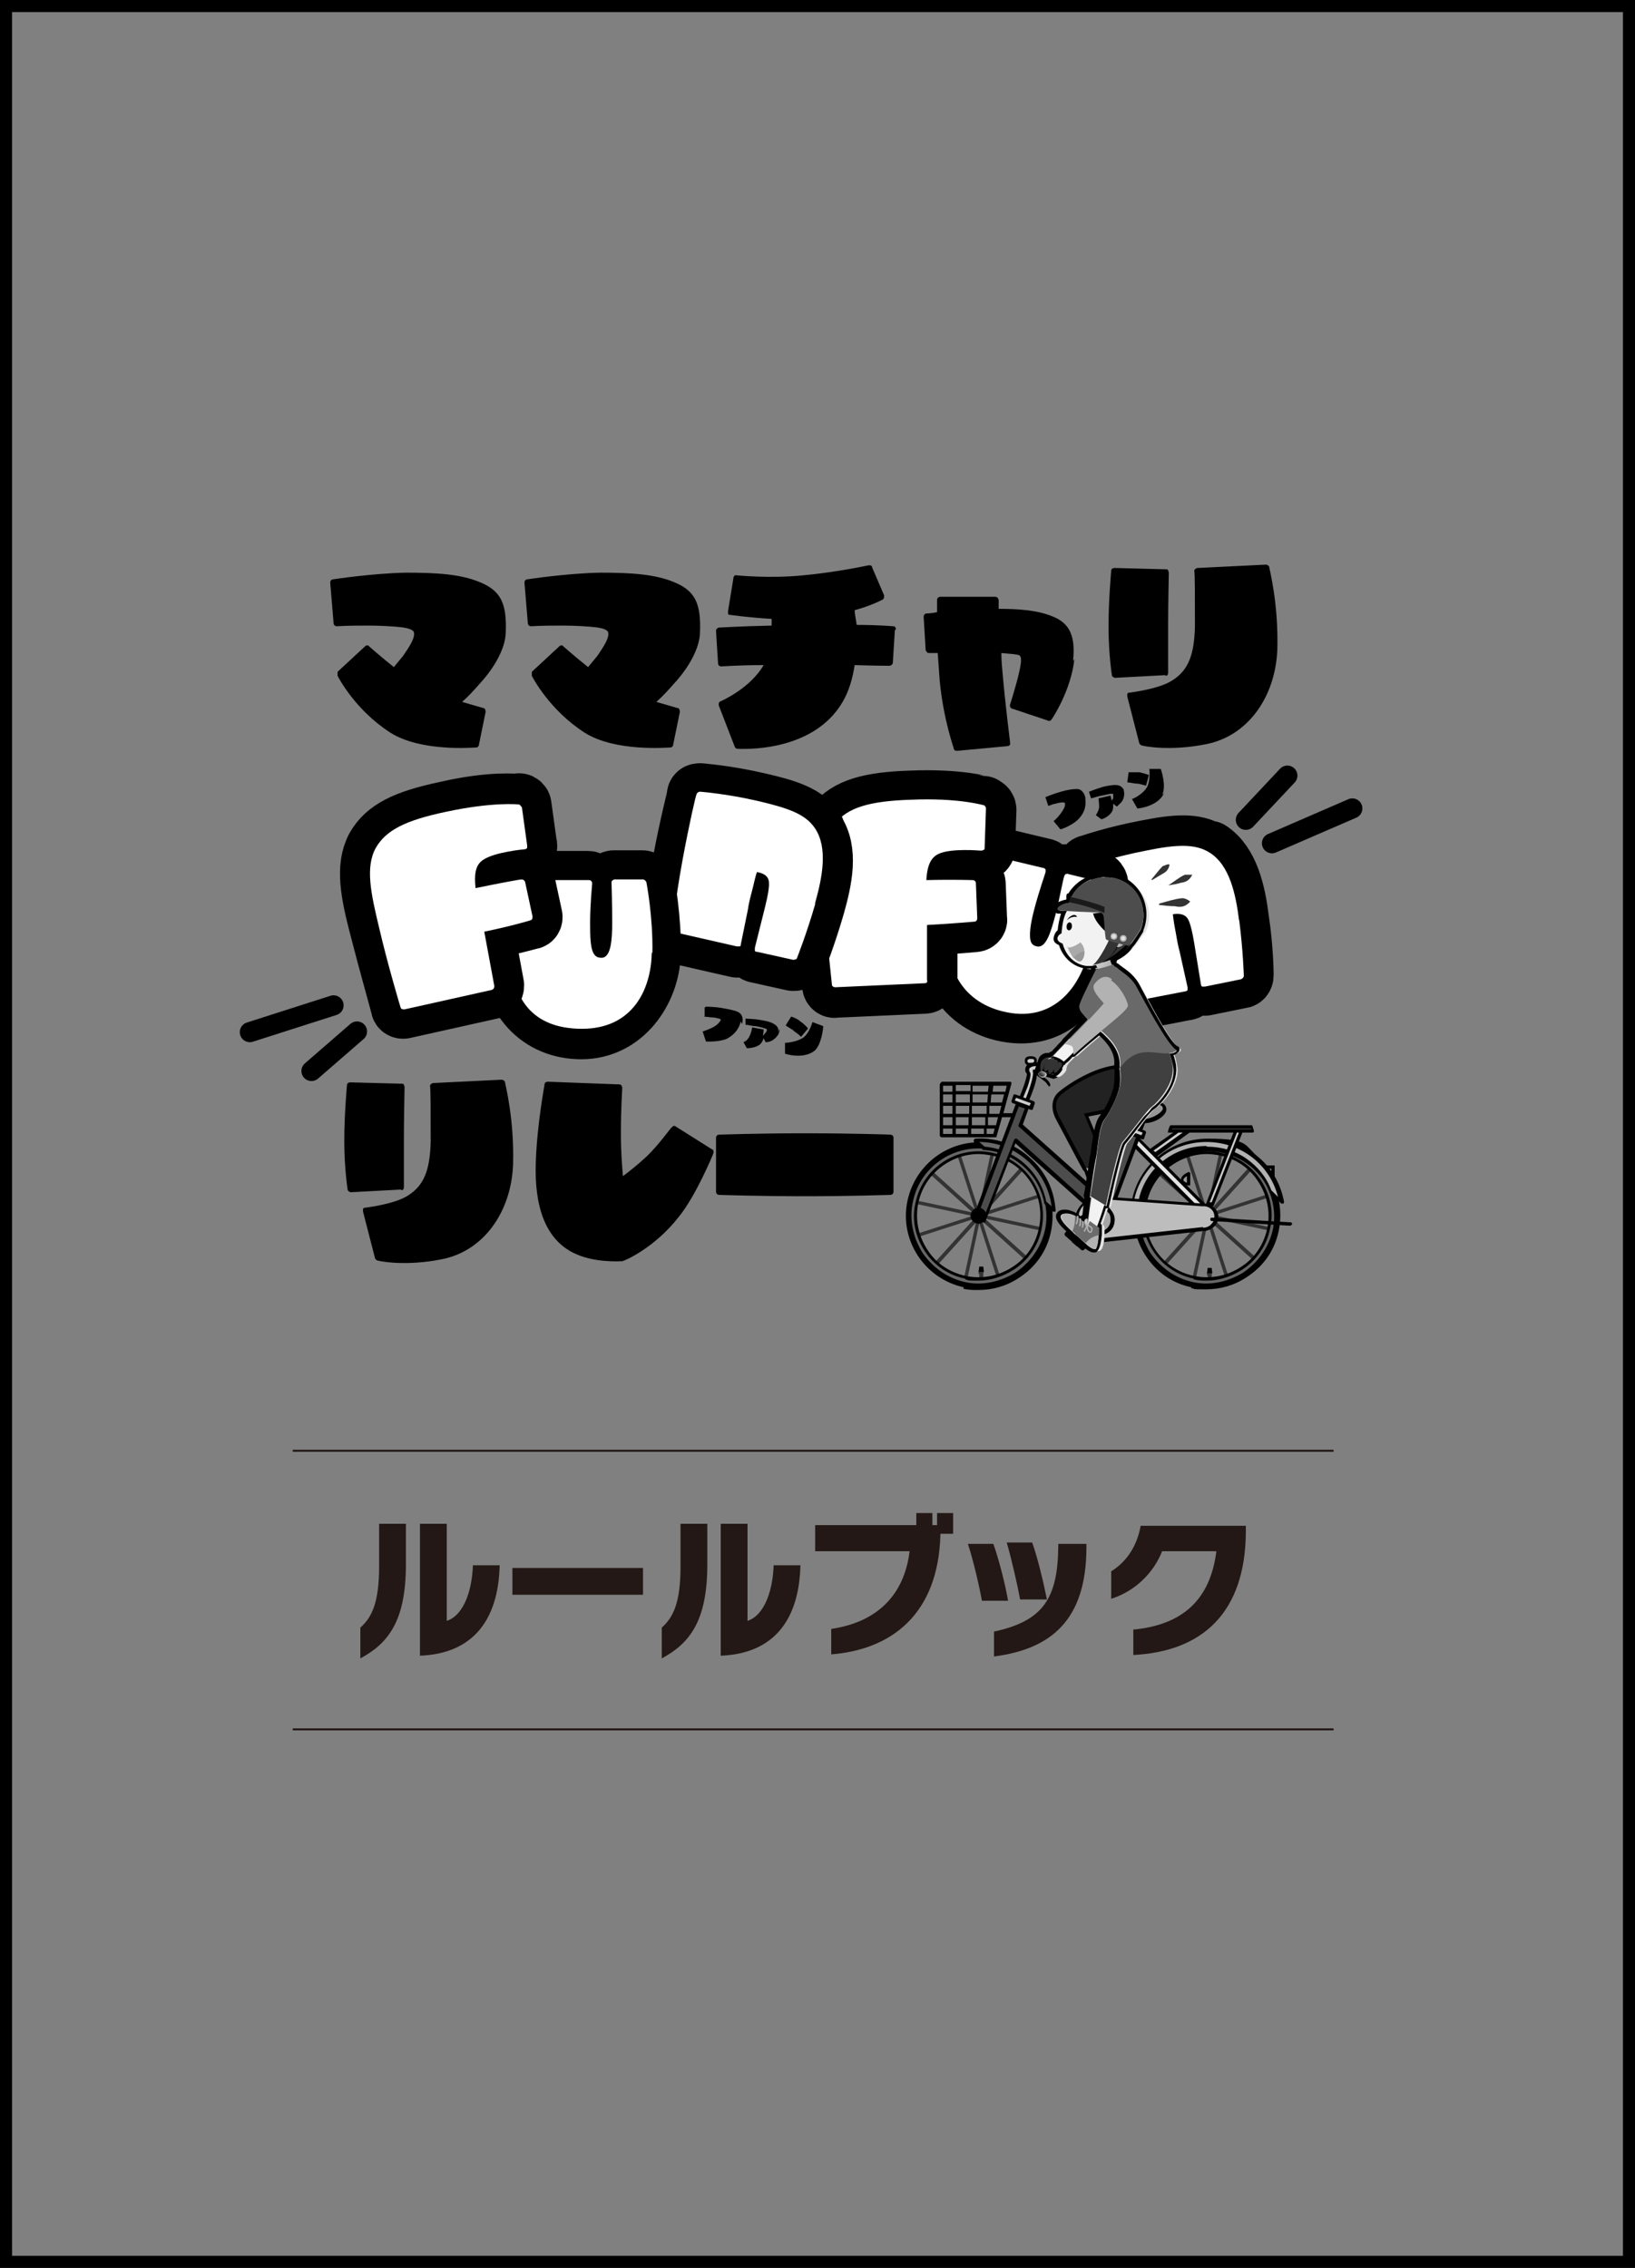 <?xml version="1.0" encoding="UTF-8"?>
<svg id="_レイヤー_2" data-name="レイヤー 2" xmlns="http://www.w3.org/2000/svg" width="244.1" height="338.6" xmlns:xlink="http://www.w3.org/1999/xlink" viewBox="0 0 244.1 338.6">
  <rect x="0" y="0" width="244.1" height="338.6" fill="#808080" stroke="none"/>
  <defs>
    <style>
      .cls-1 {
        stroke-width: 8.9px;
      }

      .cls-1, .cls-2, .cls-3, .cls-4, .cls-5 {
        fill: none;
      }

      .cls-1, .cls-2, .cls-4, .cls-6 {
        stroke-linecap: round;
        stroke-linejoin: round;
      }

      .cls-1, .cls-2, .cls-5 {
        stroke: #000;
      }

      .cls-2 {
        stroke-width: 3px;
      }

      .cls-3 {
        stroke: #231815;
        stroke-width: .3px;
      }

      .cls-7 {
        fill: #6c6c6c;
      }

      .cls-8 {
        fill: #bdbdbd;
      }

      .cls-9, .cls-10 {
        fill: #e3e3e3;
      }

      .cls-4 {
        stroke: #b2b2b2;
        stroke-width: .2px;
      }

      .cls-11 {
        fill: #ccc;
      }

      .cls-10 {
        stroke-width: .2px;
      }

      .cls-10, .cls-6 {
        stroke: #b3b3b3;
      }

      .cls-10, .cls-5 {
        stroke-miterlimit: 10;
      }

      .cls-12 {
        fill: url(#_新規グラデーションスウォッチ_3);
      }

      .cls-13 {
        fill: url(#_新規グラデーションスウォッチ_3-3);
      }

      .cls-14 {
        fill: url(#_新規グラデーションスウォッチ_3-2);
      }

      .cls-15 {
        fill: #696969;
      }

      .cls-16 {
        fill: url(#_名称未設定グラデーション_3);
      }

      .cls-6 {
        fill: #1a1a1a;
        stroke-width: 0px;
      }

      .cls-17 {
        fill: #a6a6a6;
      }

      .cls-18 {
        fill: #231815;
      }

      .cls-19 {
        fill: #fff;
      }

      .cls-20 {
        fill: #666;
      }

      .cls-21 {
        fill: url(#_名称未設定グラデーション_3-5);
      }

      .cls-22 {
        fill: url(#_名称未設定グラデーション_3-3);
      }

      .cls-23 {
        fill: url(#_名称未設定グラデーション_3-2);
      }

      .cls-24 {
        fill: url(#_名称未設定グラデーション_3-4);
      }

      .cls-5 {
        stroke-width: 1.8px;
      }

      .cls-25 {
        fill: #f2f2f2;
      }

      .cls-26 {
        fill: #222;
      }

      .cls-27 {
        fill: #989898;
      }

      .cls-28 {
        fill: #a9a9a9;
      }

      .cls-29 {
        fill: #404040;
      }

      .cls-30 {
        fill: #333;
      }

      .cls-31 {
        fill: #555;
      }

      .cls-32 {
        fill: #b2b2b2;
      }

      .cls-33 {
        fill: #4d4d4d;
      }
    </style>
    <linearGradient id="_新規グラデーションスウォッチ_3" data-name="新規グラデーションスウォッチ 3" x1="3609.5" y1="854" x2="3610" y2="852" gradientTransform="translate(-3481.3 -514.4) rotate(-2.6)" gradientUnits="userSpaceOnUse">
      <stop offset="0" stop-color="#c9c9c9"/>
      <stop offset=".3" stop-color="#c3c3c3"/>
      <stop offset=".7" stop-color="#b4b4b4"/>
      <stop offset="1" stop-color="#a1a1a1"/>
    </linearGradient>
    <linearGradient id="_新規グラデーションスウォッチ_3-2" data-name="新規グラデーションスウォッチ 3" x1="3472.2" y1="574.3" x2="3474.8" y2="574.3" gradientTransform="translate(-3208.7 -863.5) rotate(7.2)" xlink:href="#_新規グラデーションスウォッチ_3"/>
    <linearGradient id="_新規グラデーションスウォッチ_3-3" data-name="新規グラデーションスウォッチ 3" x1="3474.2" y1="570.6" x2="3476.4" y2="570.6" gradientTransform="translate(737.6 -3335) rotate(90)" xlink:href="#_新規グラデーションスウォッチ_3"/>
    <linearGradient id="_名称未設定グラデーション_3" data-name="名称未設定グラデーション 3" x1="3443.6" y1="558.4" x2="3444.6" y2="556.9" gradientTransform="translate(-3165.4 -909.2) rotate(8.6)" gradientUnits="userSpaceOnUse">
      <stop offset="0" stop-color="#333"/>
      <stop offset=".2" stop-color="#383838"/>
      <stop offset=".4" stop-color="#474747"/>
      <stop offset=".6" stop-color="#606060"/>
      <stop offset=".9" stop-color="#838383"/>
      <stop offset="1" stop-color="#999"/>
    </linearGradient>
    <linearGradient id="_名称未設定グラデーション_3-2" data-name="名称未設定グラデーション 3" x1="3444.1" y1="558.5" x2="3445.2" y2="557" xlink:href="#_名称未設定グラデーション_3"/>
    <linearGradient id="_名称未設定グラデーション_3-3" data-name="名称未設定グラデーション 3" x1="3444.9" y1="558.7" x2="3445.9" y2="557.2" xlink:href="#_名称未設定グラデーション_3"/>
    <linearGradient id="_名称未設定グラデーション_3-4" data-name="名称未設定グラデーション 3" x1="3445.6" y1="558.6" x2="3446.4" y2="557.4" xlink:href="#_名称未設定グラデーション_3"/>
    <linearGradient id="_名称未設定グラデーション_3-5" data-name="名称未設定グラデーション 3" x1="3443.7" y1="559.8" x2="3444.1" y2="559.2" gradientTransform="translate(715.1 -3283.5) rotate(90)" xlink:href="#_名称未設定グラデーション_3"/>
  </defs>
  <g id="_レイヤー_1-2" data-name="レイヤー 1">
    <g>
      <rect class="cls-5" x=".9" y=".9" width="242.3" height="336.8"/>
      <g>
        <path class="cls-18" d="M53.8,247.6v-4.6c1.7-1.5,2.8-3.7,2.8-9.1v-6.4h4v6.1c0,8.5-2.7,11.8-6.8,14ZM62.7,247.1v-19.6h4v14.5c2.7-.9,3.8-4.9,3.9-8.3h4c-.2,8.3-4.1,13.2-11.9,13.5Z"/>
        <path class="cls-18" d="M76.5,238.1v-4h19.5v4h-19.5Z"/>
        <path class="cls-18" d="M98.8,247.6v-4.6c1.7-1.5,2.8-3.7,2.8-9.1v-6.4h4v6.1c0,8.5-2.7,11.8-6.8,14ZM107.6,247.1v-19.6h4v14.5c2.7-.9,3.8-4.9,3.9-8.3h4c-.2,8.3-4.1,13.2-11.9,13.5Z"/>
        <path class="cls-18" d="M140.4,229.1c-.3,12-7.4,17.2-16.3,17.9v-3.8c6.8-1,10.9-5,11.7-11.6h-14.1v-3.9h15.1v-1.8h2.4v1.8h.7v-1.8h2.4v3.1h-1.9Z"/>
        <path class="cls-18" d="M146.6,239c-.4-2.2-1.3-6.1-2.1-8.5h3.8c.8,2.2,1.8,6.1,2.2,8.5h-3.9ZM148.4,247.3v-3.7c7.4-1.6,9.5-5,9.6-12.7v-.4h4.2v.5c0,11-5.4,15.2-13.7,16.3ZM152.3,238.8c-.4-2.2-1.3-6.1-2-8.5h3.8c.8,2.2,1.7,6,2.2,8.5h-4Z"/>
        <path class="cls-18" d="M169.2,247.1v-3.8c7.4-.7,11.5-4.5,12.4-11.7h-8.1c-1.3,3.3-4.1,6-7.6,7.1v-4.1c2.1-1.3,3.8-3.5,4.4-6.8h15.7v1c-.1,11.9-6.4,17.8-16.9,18.3Z"/>
      </g>
      <line class="cls-3" x1="199.1" y1="216.6" x2="43.7" y2="216.6"/>
      <line class="cls-3" x1="199.1" y1="258.2" x2="43.7" y2="258.2"/>
      <g>
        <path d="M69,104.8c1.7.5,3.1.9,3.1.9.3,0,.4.3.4.6l-1,4.9c0,.2-.2.4-.4.4-.4,0-8.2.7-12.8-2.2-5.3-3.4-7.8-8.3-7.9-8.5,0-.2,0-.4,0-.6l4.1-3.8c.2-.2.5-.2.6,0,0,0,1.7,1.5,3.7,3.1.5-.6,1-1.2,1.4-1.7.8-1.2,1.8-2.6,1.6-3.5-.2-.5-1.1-.6-1.5-.7-1.4-.2-3.8-.3-5.1-.3h-.1c-1.4,0-3.2,0-4.8.1-.3,0-.5-.2-.5-.5l-.5-6c0-.3.2-.5.4-.5,0,0,5.8-.9,10.9-1,4.5,0,8.1.2,11,1.4,3.2,1.3,4.1,3.2,3.9,7.7-.1,2.1-1.5,4.9-3.9,7.5-.8.9-1.6,1.8-2.4,2.5Z"/>
        <path d="M98,104.8c1.7.5,3.1.9,3.1.9.3,0,.4.3.4.6l-1,4.9c0,.2-.2.4-.4.4-.4,0-8.2.7-12.8-2.2-5.3-3.4-7.8-8.3-7.9-8.5,0-.2,0-.4,0-.6l4.1-3.8c.2-.2.5-.2.6,0,0,0,1.7,1.5,3.7,3.1.5-.6,1-1.2,1.4-1.7.8-1.2,1.8-2.6,1.6-3.5-.2-.5-1.1-.6-1.5-.7-1.4-.2-3.8-.3-5.1-.3h-.1c-1.4,0-3.2,0-4.8.1-.3,0-.5-.2-.5-.5l-.5-6c0-.3.2-.5.4-.5,0,0,5.8-.9,10.9-1,4.5,0,8.1.2,11,1.4,3.2,1.3,4.1,3.2,3.9,7.7-.1,2.1-1.5,4.9-3.9,7.5-.8.9-1.6,1.8-2.4,2.5Z"/>
        <path d="M133.6,94.1l-.3,4.8c0,.3-.3.5-.5.5,0,0-2.2,0-5.2-.1-.3,1.9-.8,3.8-1.8,5.5-4.5,7.7-15.2,7-15.7,7-.2,0-.4-.2-.4-.3l-2.4-6.2c0-.3,0-.5.3-.6,0,0,4.4-1.9,6.4-5.4-3.6,0-6.3.2-6.3.2-.3,0-.5-.2-.5-.5l-.3-4.8c0-.1,0-.2.1-.3,0,0,.2-.2.3-.2,0,0,3.3-.2,7.9-.3,0-.3,0-.7,0-1-3.5-.2-6.2-.6-6.2-.6-.1,0-.3,0-.3-.2,0-.1,0-.3,0-.4l.8-4.9c0-.3.3-.5.5-.4,0,0,4.9.5,9.9,0,5.3-.5,9.7-1.5,9.8-1.5.2,0,.5,0,.5.3l1.8,4.2c0,.2,0,.5-.2.6,0,0-1.6.9-4.2,1.6,0,.6.2,1.4.3,2.2,3.3,0,5.4.2,5.4.2.1,0,.3,0,.4.2,0,0,.1.2,0,.3Z"/>
        <path d="M160.4,98.4c-.5,4.7-3.3,8.9-3.4,9-.1.2-.4.3-.5.2l-5.4-1.8c-.2,0-.4-.4-.3-.6,0,0,1-3.2,1.3-4.6.4-1.7.5-2.6,0-2.8-.3-.1-1.3-.2-2.6-.3,0,1.1.1,2.2.2,3.2.4,4.6,1.1,10.1,1.1,10.1,0,.1,0,.3,0,.4,0,0-.2.2-.4.2l-7.5.7c-.2,0-.4,0-.5-.3,0-.2-1.5-4.1-2.1-10.1-.1-1.4-.2-2.9-.3-4.2-.5,0-.9,0-1.2,0-.1,0-.3,0-.4-.1,0,0-.1-.2-.2-.3l-.3-5c0-.3.2-.5.4-.5,0,0,.6,0,1.6-.2,0-1.2,0-1.8,0-1.8,0-.3.2-.5.5-.5h8.2c.3,0,.5.3.5.6v1.2c3,0,5.9.2,8.2,1.2,2.4,1,3.3,2.9,2.9,6.6Z"/>
        <path d="M174,100.8l-7.5.4c-.2,0-.5-.2-.5-.4,0,0-.5-3.2-.5-7.2,0-4.1.4-8.3.4-8.4,0-.3.3-.4.5-.4l7.7.2c.1,0,.3,0,.3.2,0,0,.1.2.1.3s-.1,4.9-.1,7.6v7.3c0,.3-.1.5-.4.5ZM190.7,97c-.3,7.2-4.5,12.9-10.6,14.1-5.4,1.1-9.4.3-9.6.2-.2,0-.3-.2-.4-.3l-1.8-7c0-.1,0-.3,0-.4,0-.1.2-.2.4-.2,0,0,4.3-.5,6.3-1.8,2.4-1.5,3.3-3.8,3.4-8.1,0-4.2,0-8.1-.1-8.2,0-.1,0-.2.1-.3,0,0,.2-.2.4-.2l10.2-.5c.2,0,.5.2.5.4,0,.2,1.4,5.4,1.2,12.3Z"/>
      </g>
      <g>
        <path d="M59.9,177.6l-7.5.4c-.2,0-.5-.2-.5-.4,0,0-.5-3.2-.5-7.2,0-4.1.4-8.3.4-8.4,0-.3.3-.4.5-.4l7.7.2c.1,0,.3,0,.3.2,0,0,.1.2.1.3s-.1,4.9-.1,7.6v7.3c0,.3-.1.5-.4.5ZM76.6,173.9c-.3,7.2-4.5,12.9-10.6,14.1-5.4,1.1-9.4.3-9.6.2-.2,0-.3-.2-.4-.3l-1.8-7c0-.1,0-.3,0-.4,0-.1.2-.2.4-.2,0,0,4.3-.5,6.3-1.8,2.4-1.5,3.3-3.8,3.4-8.1,0-4.2,0-8.1-.1-8.2,0-.1,0-.2.1-.3,0,0,.2-.2.4-.2l10.2-.5c.2,0,.5.2.5.4,0,.2,1.4,5.4,1.2,12.3Z"/>
        <path d="M106.5,172.2c-.1.3-2.6,6.3-5.1,9.4-3.7,4.8-8.3,6.7-8.5,6.7,0,0,0,0-.1,0-.2,0-4.2.3-7.3-1.3-3.9-2-5.8-6.6-5.5-13.7.2-5.5,1.3-11.3,1.3-11.4,0-.3.3-.4.5-.4l10.6.4c.1,0,.3,0,.4.2,0,0,.1.2.1.3h0c0,0-.2,3.3-.2,6.4v.7c0,2.6.2,4.9.3,6.1.8-.6,2.1-1.6,3.5-2.9,1.8-1.7,3.7-4.4,3.8-4.4.2-.2.4-.3.6-.1l5.4,3.4c.2,0,.3.4.2.6Z"/>
        <path d="M133.4,169.9v8c0,.3-.2.5-.5.5s-5.7.2-12.7.2-12.7-.2-12.8-.2c-.3,0-.5-.2-.5-.5v-8c0-.3.2-.5.5-.5s5.7-.2,12.8-.2,12.7.2,12.7.2c.3,0,.5.2.5.5Z"/>
      </g>
      <line class="cls-2" x1="53.3" y1="154" x2="46.5" y2="159.9"/>
      <path class="cls-1" d="M180.6,127.2c-2.2-1.4-5-1.2-9.5-.3-4.8.9-8.5,2.2-8.5,2.2-.3,0-.4.3-.3.5s.8,4.5,2.1,9.8c1.4,5.9,2.7,10,2.7,10,0,.2.3.4.6.3l9.3-1.8c.1,0,.3,0,.3-.2s0-.3,0-.4l-1.2-5.4-.5-2.4c-.2-1-.4-2.2-.5-3.1.6-.1,1.8-.3,2.3.8.5,1,.9,3.6,1.1,4.8l.8,4.9c0,.1,0,.3.2.3s.3,0,.4,0l5.4-1.1c.3,0,.4-.3.4-.5,0,0,0-3.8-.7-8.4-.5-4-1.5-8.3-4.4-10.2Z"/>
      <path class="cls-19" d="M185,137.3c.6,4.7.7,8.4.7,8.4,0,.2-.2.4-.4.5l-5.4,1.1c-.1,0-.3,0-.4,0-.1,0-.2-.2-.2-.3l-.8-4.9c-.2-1.3-.6-3.9-1.1-4.8-.5-1-1.7-.9-2.3-.8.1.9.3,2.1.5,3.1.2,1.2.4,2.1.5,2.4l1.2,5.4c0,.1,0,.3,0,.4,0,.1-.2.2-.3.2l-9.3,1.8c-.3,0-.5-.1-.6-.3,0,0-1.3-4.1-2.7-10-1.3-5.3-2.1-9.8-2.1-9.8,0-.2,0-.5.3-.5,0,0,3.8-1.3,8.5-2.2,4.4-.9,7.3-1.1,9.5.3,3,1.9,3.9,6.2,4.4,10.2Z"/>
      <path class="cls-1" d="M164,132c0-.2-.2-.5-.4-.5l-4.1-1c-.1,0-.3,0-.4,0,0,0-.2.2-.2.3s-.8,3.8-1.3,5.7-1.4,5.1-2.8,4.8-.6-.3-.8-.5c-.6-.9-.2-3.1.4-5,.7-2.7,1.7-5.6,1.7-5.6,0-.1,0-.3,0-.4s-.2-.2-.3-.2l-9.2-2.2c-.2,0-.4,0-.5.2-.1.1-2.4,3.3-4,9.8-1.6,6.6,1.5,12.1,7.6,13.6,7.2,1.7,11.3-3.3,12.7-8.5,1.4-5.2,1.6-10.4,1.6-10.4Z"/>
      <path class="cls-19" d="M162.4,142.5c-1.4,5.3-5.5,10.3-12.7,8.5-6.2-1.5-9.2-7-7.6-13.6,1.6-6.5,3.9-9.7,4-9.8.1-.1.3-.2.5-.2l9.2,2.2c.1,0,.2.1.3.2,0,.1,0,.3,0,.4s-1,2.9-1.7,5.6c-.5,1.9-.9,4.1-.4,5,.2.3.4.4.8.5,1.4.3,2.1-2.2,2.8-4.8.5-1.9,1.2-5.7,1.3-5.7,0-.1.1-.2.2-.3.1,0,.3-.1.4,0l4.1,1c.2,0,.4.3.4.5,0,0-.2,5.2-1.6,10.4Z"/>
      <path class="cls-1" d="M146.8,120.3c-.1,0-3.7-1.1-10.8-.8-6.3.2-9.4,1.2-11.3,3.5-2.1,2.6-2,6.7-1.6,11.8.4,5.3,1.1,12.2,1.1,12.3,0,.3.3.5.5.4l13.3-.6c.3,0,.5-.2.5-.5v-8.2c3.9-.2,7-.5,7-.5.3,0,.5-.3.4-.5l-.2-5.2c0-.3-.2-.5-.5-.5,0,0-3,0-6.9,0,.1-1.9.5-3.4,1.8-3.9,1.9-.9,6.3-.5,6.4-.5.1,0,.3,0,.4-.1,0,0,.2-.2.2-.3l.2-5.8c0-.2-.1-.4-.4-.5Z"/>
      <path class="cls-19" d="M147.2,120.8l-.2,5.8c0,.1,0,.3-.2.3-.1.1-.3.1-.4.1,0,0-4.5-.4-6.3.5-1.3.6-1.7,2.1-1.8,3.9,3.9-.1,6.9,0,6.9,0,.3,0,.5.2.5.5l.2,5.2c0,.3-.2.5-.4.5s-3.1.3-7.1.5v8.2c.1.3,0,.5-.4.5l-13.3.6c-.3,0-.5-.2-.5-.4s-.8-7-1.1-12.3c-.3-5.2-.5-9.3,1.6-11.8,1.9-2.3,5-3.3,11.3-3.5,7.1-.3,10.7.8,10.8.8.2,0,.4.3.4.5Z"/>
      <path class="cls-1" d="M121.7,123.9c-1.4-2.2-4.1-3.1-8.5-4.1-4.7-1.1-8.7-1.4-8.7-1.4-.3,0-.5.1-.5.4s-1.1,4.4-2.1,9.8c-1.1,6-1.5,10.3-1.5,10.3,0,.2.1.5.4.5l9.2,2.1c.1,0,.3,0,.4,0s.2-.2.2-.3l1.1-5.4.5-2.3c.2-1,.5-2.2.8-3.1.6,0,1.7.5,1.8,1.6,0,1.1-.6,3.7-.9,4.9l-1.2,4.8c0,.1,0,.3,0,.4s.2.2.3.2l5.4,1.2c.3,0,.5,0,.6-.3,0,0,1.4-3.5,2.7-8,1.1-3.9,2-8.2,0-11.1Z"/>
      <path class="cls-19" d="M121.7,135c-1.3,4.5-2.7,8-2.7,8,0,.2-.3.3-.6.3l-5.4-1.2c-.1,0-.3,0-.3-.2,0-.1,0-.3,0-.4l1.2-4.8c.3-1.2,1-3.8.9-4.9,0-1.2-1.2-1.5-1.8-1.6-.3.9-.5,2-.8,3.1s-.5,2.1-.5,2.3l-1.1,5.4c0,.1,0,.3-.2.3-.1,0-.3,0-.4,0l-9.2-2.1c-.3,0-.4-.3-.4-.5,0,0,.4-4.3,1.5-10.3,1-5.4,2-9.8,2.1-9.8,0-.2.3-.4.5-.4,0,0,4,.3,8.7,1.4s7.1,2,8.5,4.1c1.9,2.9,1.1,7.2,0,11.1Z"/>
      <path class="cls-1" d="M96.4,131.8c0-.2-.3-.4-.5-.4h-4.2c-.1,0-.3,0-.4.2,0,0-.1.2-.1.3s.1,3.9.1,5.9-.1,5.3-1.6,5.3-.7-.1-.9-.3c-.8-.8-.9-2.9-.8-4.9,0-2.8.3-5.8.3-5.8,0-.1,0-.3-.1-.4s-.2-.2-.4-.2h-9.5c-.2,0-.4.1-.5.3,0,.2-1.6,3.8-1.6,10.5s4.3,11.4,10.6,11.4,10.2-5.8,10.4-11.3c.1-5.4-.9-10.5-.9-10.5Z"/>
      <path class="cls-19" d="M97.3,142.3c-.1,5.5-2.9,11.3-10.4,11.3s-10.6-4.6-10.6-11.4,1.5-10.3,1.6-10.5c0-.2.3-.3.5-.3h9.5c.1,0,.3,0,.4.2.1,0,.1.2.1.4s-.3,3-.3,5.8c0,2,0,4.2.8,4.9.2.2.5.3.9.3,1.4,0,1.6-2.6,1.6-5.3s-.1-5.8-.1-5.9c0-.1,0-.3.1-.3.1-.1.2-.2.4-.2h4.2c.2,0,.4.2.5.4,0,0,1,5.1.9,10.5Z"/>
      <path class="cls-1" d="M77.4,120c-.1,0-3.9-.5-10.8,1.1-6.2,1.3-9,2.8-10.5,5.4-1.6,2.9-.8,6.9.5,11.9,1.3,5.1,3.2,11.8,3.2,11.9,0,.3.3.4.6.3l13-2.9c.3,0,.4-.3.4-.6l-1.5-8.1c3.9-.9,6.9-1.7,6.9-1.7.3,0,.4-.3.3-.6l-1.1-5.1c0-.3-.3-.4-.6-.4,0,0-3,.5-6.8,1.3-.2-1.9,0-3.4,1.1-4.2,1.7-1.2,6.1-1.6,6.2-1.6.1,0,.3,0,.4-.2,0,0,.1-.2,0-.4l-.8-5.8c0-.2-.2-.4-.4-.4Z"/>
      <path class="cls-19" d="M77.9,120.4l.8,5.8c0,.1,0,.3,0,.4-.1.1-.2.2-.4.2,0,0-4.5.4-6.2,1.6-1.2.8-1.3,2.3-1.1,4.2,3.8-.8,6.7-1.3,6.8-1.3.3,0,.5.1.6.4l1.1,5.1c0,.3,0,.5-.3.6s-3,.9-6.9,1.7l1.5,8.1c0,.3-.1.5-.4.6l-13,2.9c-.3,0-.5,0-.6-.3s-2-6.7-3.2-11.9c-1.2-5-2.1-9-.5-11.9,1.5-2.6,4.3-4.1,10.5-5.4,7-1.5,10.7-1.1,10.8-1.1.2,0,.4.2.4.4Z"/>
      <line class="cls-2" x1="49.8" y1="150.1" x2="37.3" y2="154.1"/>
      <line class="cls-2" x1="189.9" y1="125.9" x2="201.9" y2="120.7"/>
      <line class="cls-2" x1="186" y1="122.4" x2="192.2" y2="115.8"/>
      <g>
        <path d="M110.6,152.5c-.3,1.2-1,2-2.1,2.6-1.2.5-3,.4-3.1.4,0,0,0,0,0,0l-.5-1.5s0,0,0,0c0,0,0,0,0,0,0,0,.7-.2,1.5-.6.4-.2.8-.5,1-.8.2-.2.2-.3.2-.3,0,0,0-.2-.2-.2-.3-.1-.8-.2-1.1-.2-.3,0-.7-.1-1.1-.1,0,0-.1,0,0-.1v-1.3c0,0,.1,0,.2-.1,0,0,1.3,0,2.4.2,1,.2,1.8.3,2.4.6.6.3.8.9.6,1.8Z"/>
        <path d="M116.4,153.6c0,.4-.1,1-.9,1.6-.5.4-1.1.4-1.1.4,0,0,0,0-.1,0l-.3-.6c-.1.4-.3.7-.5.9-.7.6-1.9.6-2,.6,0,0,0,0,0,0l-.5-.9s0,0,0,0c0,0,0,0,0,0,0,0,.6-.2.9-.9.3-.6.4-1.3.4-1.3,0,0,0,0,0,0,0,0,0,0,0,0l1.7.3s0,0,0,.1c0,0,0,.4-.1.8.1,0,.2-.2.3-.3.2-.2.3-.4.3-.5,0,0,0-.1-.1-.2-.3-.1-1-.3-1.6-.4-.5,0-1.1-.2-1.5-.2,0,0,0,0,0,0,0,0,0,0,0,0v-.9c.1,0,.2-.1.2,0,0,0,1.1,0,2.1.2.7.1,1.5.3,1.8.5.6.3.9.7.8,1.3Z"/>
        <path d="M121.7,156.8c-1.6,1.4-4.4.6-4.5.5,0,0,0,0,0,0v-1.6c-.1,0-.1,0-.1,0,0,0,0,0,0,0,0,0,1.5,0,2.7-.7,1-.6,1.5-2.4,1.5-2.4,0,0,0,0,0,0,0,0,0,0,0,0l1.6.6s0,0,0,.1c0,.1-.2,2.7-1.4,3.7ZM118.4,153.8c-.5-.3-1.1-.7-1.1-.7,0,0,0,0,0,0,0,0,0,0,0,0l.8-1.3s0,0,.1,0c0,0,.7.2,1.3.7.7.5,1.1,1,1.1,1,0,0,0,0,0,.1l-1,1.2s0,0,0,0c0,0,0,0,0,0,0,0-.5-.5-1-.8Z"/>
      </g>
      <g>
        <path class="cls-30" d="M173.1,134.9c1.1-.3,2.3-.7,3.4-.8.4,0,.8.2,1.2.5h0c-.7.8-1.4.9-2.3.7-.8,0-1.6-.1-2.4-.2h0Z"/>
        <path class="cls-30" d="M174.4,132.2c.8-.5,1.6-1.2,2.5-1.6.3,0,.7,0,1.1,0h0c-.4.8-.9,1.1-1.7,1.2-.6.2-1.3.3-2,.4h0Z"/>
        <path class="cls-30" d="M171.9,131.3c.6-.7,1.1-1.4,1.7-2,.2,0,.8-.4,1-.2-.1.7-.5,1.1-1.1,1.4-.5.3-1,.6-1.5.9h0Z"/>
      </g>
      <g>
        <path d="M162,119c.2,1.2,0,2.2-.9,3.2-.9,1-2.6,1.6-2.7,1.6,0,0,0,0-.1,0l-1-1.2s0,0,0,0c0,0,0,0,0,0,0,0,.6-.5,1.1-1.2.3-.4.5-.8.6-1.1,0-.2,0-.3,0-.4,0,0-.1-.1-.3-.1-.3,0-.9.1-1.1.2-.3,0-.7.2-1,.3,0,0-.1,0-.1,0l-.4-1.2c0,0,0-.1,0-.1,0,0,1.2-.5,2.3-.8,1-.3,1.8-.4,2.4-.4.6,0,1.1.5,1.3,1.5Z"/>
        <path d="M167.7,117.7c.1.4.3,1-.1,1.8-.3.5-.8.8-.8.9,0,0,0,0-.1,0l-.5-.4c0,.4,0,.7-.1,1-.4.9-1.5,1.3-1.6,1.3,0,0,0,0-.1,0l-.8-.6s0,0,0,0c0,0,0,0,0,0,0,0,.4-.5.5-1.2,0-.6-.1-1.3-.1-1.3,0,0,0,0,0,0,0,0,0,0,0,0l1.7-.4s.1,0,.1,0c0,0,.1.4.2.8,0-.1.1-.3.2-.4,0-.2,0-.5,0-.6,0,0,0-.1-.2-.1-.3,0-1,.2-1.6.3-.5.1-1.1.3-1.5.4,0,0,0,0,0,0,0,0,0,0,0,0l-.3-.9c0,0,0-.1,0-.1,0,0,1-.4,2-.7.7-.2,1.5-.3,1.9-.3.7,0,1.1.3,1.3.8Z"/>
        <path d="M169.6,117c-.5-.1-1.3-.2-1.3-.2,0,0,0,0,0,0,0,0,0,0,0,0l.2-1.5c0,0,0,0,.1,0,0,0,.7,0,1.5,0,.9.2,1.4.4,1.4.4,0,0,0,0,0,.1l-.4,1.5s0,0,0,0,0,0,0,0c0,0-.7-.2-1.2-.3ZM173.8,118.4c-.9,2-3.8,2.3-3.9,2.3,0,0,0,0-.1,0l-.8-1.4s0,0,0,0c0,0,0,0,0,0,0,0,1.4-.5,2.2-1.7.6-1,.4-2.8.4-2.8,0,0,0,0,0,0,0,0,0,0,0,0h1.7c0,0,0,0,0,0,0,0,.9,2.5.2,3.9Z"/>
      </g>
      <g>
        <g>
          <path class="cls-26" d="M163.1,177.1s0,0-.1,0c0,0-.1,0-.2-.2,0,0-.5-1.4-.8-2.3,0,0-.1,0-.2-.1,0,0-3.5-6.6-4.1-7.7-.6-1.3-.6-2.6.2-3.3.7-.7,5.5-4.2,9.4-4.2s.5,0,.7,0c0,0,.1,0,.2,0,1.6,1.5,2,4.5,1.6,5.5-.1.3-.4.4-.5.4h0s-.1,0-.1,0c0,0,0,0-.1,0-1.2,0-5.7.9-7,1.2.5,1.1,2.2,5,2.6,7.3,0,0,0,.2,0,.2-.2.2-.4.3-.7.4l.6,1.8c0,.1,0,.3-.1.3l-1.2.5s0,0-.1,0Z"/>
          <path d="M167.4,159.5c.2,0,.5,0,.7,0,1.8,1.7,1.9,5.4,1.3,5.4s0,0,0,0c0,0-.1,0-.2,0-1.4,0-7.4,1.3-7.4,1.3,0,0,2.2,5,2.8,7.5-.2.2-.5.4-.8.5l.7,2.1-1.2.5s-.6-1.6-.9-2.5c0,0-.1,0-.1,0,0,0-3.5-6.6-4.1-7.7-.6-1.1-.6-2.3.1-3,.6-.7,5.4-4.1,9.2-4.1M167.4,159c-4.1,0-9,3.6-9.6,4.3-.8.9-.9,2.3-.2,3.7.6,1.1,3.9,7.4,4.1,7.7,0,0,.1.1.2.2.3.9.8,2.2.8,2.2,0,.1.2.3.3.3,0,0,.1,0,.2,0s.2,0,.2,0l1.2-.5c.3-.1.4-.4.3-.7l-.5-1.6c.2-.1.4-.2.5-.4.1-.1.2-.3.1-.5-.4-2.1-1.9-5.6-2.5-7,2-.4,5.6-1.1,6.6-1.1s0,0,0,0c0,0,.1,0,.2,0,.2,0,.5,0,.8-.6.4-1.1,0-4.2-1.6-5.8,0,0-.2-.1-.3-.2-.2,0-.5,0-.8,0h0Z"/>
        </g>
        <path class="cls-12" d="M162,173.9c.2.5,1.1,2.9,1.1,2.9l1.2-.5-1.1-3.4-1.2,1.1Z"/>
        <path class="cls-26" d="M168.1,159.6c-3.9-.5-9.2,3.3-9.9,4.1-.7.7-.7,1.9-.1,3s4.1,7.7,4.1,7.7c0,0,1.6.1,2.3-.6-.5-2.6-2.8-7.5-2.8-7.5,0,0,6.9-1.5,7.6-1.3.7.2.6-3.6-1.2-5.4Z"/>
        <g>
          <path class="cls-11" d="M153.2,158.4c0,.3.1.5.7.5.6,0,.7-.2.7-.5s-.1-.5-.7-.5-.7.2-.7.5Z"/>
          <path d="M153,158.4c0-.5.3-.7.9-.7s.9.2.9.7c0,.5-.3.7-.9.7s-.9-.2-.9-.7ZM153.4,158.4c0,.2,0,.3.5.3s.5-.2.5-.3c0-.2,0-.3-.5-.3s-.5.2-.5.3Z"/>
        </g>
        <path d="M140.3,161.8v7.7c0,.1.1.3.3.3h8c.1,0,.2,0,.2-.2l.8-2.8h1.6c.1,0,.3-.1.3-.3s-.1-.3-.3-.3h-1.4s1.2-4.4,1.2-4.4c0,0,0-.2,0-.2,0,0-.1-.1-.2-.1h-10.1c-.1,0-.3.1-.3.3ZM145,169.3v-.8h1.9v.8h-1.9ZM149.6,164.6h-1.7s.1-1.2.1-1.2h1.9s-.3,1.2-.3,1.2ZM147.4,164.6h-2.2v-1.2h2.3s-.1,1.2-.1,1.2ZM142.2,166.3h-1.4v-1.2h1.4v1.2ZM142.7,165.1h2v1.2h-2v-1.2ZM140.8,163.4h1.4v1.2h-1.4v-1.2ZM142.7,163.4h2.1v1.2h-2.1v-1.2ZM142.7,162.9v-.9h2.2v.9h-2.2ZM145.3,162.1h2.3s-.1.9-.1.9h-2.3v-.9ZM147.3,165.1v1.2c-.1,0-2.2,0-2.2,0v-1.2h2.2ZM147.1,166.8v1.2c-.1,0-2,0-2,0v-1.2h2ZM144.5,169.3h-1.8v-.8h1.8v.8ZM142.7,168v-1.2h1.9v1.2h-1.9ZM142.2,168h-1.4v-1.2h1.4v1.2ZM140.8,162.1h1.4v.9h-1.4v-.9ZM150.3,162.1l-.2.9h-1.9s.1-.9.1-.9h2.1ZM149.1,166.3h-1.4v-1.2h1.8s-.3,1.2-.3,1.2ZM149,166.8l-.3,1.2h-1.2v-1.2c.1,0,1.5,0,1.5,0ZM148.3,169.3h-1v-.8h1.2l-.2.8ZM140.8,169.3v-.8h1.4v.8h-1.4Z"/>
        <g>
          <g>
            <g>
              <path class="cls-30" d="M180.6,191.5c.1,0,.3-.1.3-.3v-1.3c0-.1-.1-.3-.3-.3s-.3.1-.3.3v1.3c0,.1.1.3.3.3Z"/>
              <rect class="cls-30" x="180.2" y="190" width=".7" height=".4"/>
              <polygon points="180.2 190.1 181 190.1 180.9 189.3 180.3 189.3 180.2 190.1"/>
            </g>
            <g>
              <path class="cls-30" d="M178.1,191.7c.1,0,.2,0,.3-.2l4.3-20.1c0-.1,0-.3-.2-.3-.1,0-.3,0-.3.2l-4.3,20.1c0,.1,0,.3.2.3,0,0,0,0,0,0Z"/>
              <path class="cls-30" d="M173.4,189.4c0,0,.1,0,.2,0l13.7-15.2c0-.1,0-.3,0-.4-.1,0-.3,0-.4,0l-13.7,15.2c0,.1,0,.3,0,.4,0,0,.1,0,.2,0Z"/>
              <path class="cls-30" d="M170.5,184.9s0,0,0,0l19.5-6.3c.1,0,.2-.2.2-.3,0-.1-.2-.2-.3-.2l-19.5,6.3c-.1,0-.2.2-.2.3,0,.1.1.2.2.2Z"/>
              <path class="cls-30" d="M190.3,183.9c.1,0,.2,0,.3-.2,0-.1,0-.3-.2-.3l-20.1-4.3c-.1,0-.3,0-.3.2,0,.1,0,.3.2.3l20.1,4.3s0,0,0,0Z"/>
              <path class="cls-30" d="M187.8,188.6c0,0,.1,0,.2,0,0-.1,0-.3,0-.4l-15.2-13.7c-.1,0-.3,0-.4,0,0,.1,0,.3,0,.4l15.2,13.7s.1,0,.2,0Z"/>
              <path class="cls-30" d="M183.4,191.5s0,0,0,0c.1,0,.2-.2.2-.3l-6.3-19.5c0-.1-.2-.2-.3-.2-.1,0-.2.2-.2.3l6.3,19.5c0,.1.1.2.2.2Z"/>
            </g>
            <g>
              <path d="M169.7,179.3c-1.2,5.8,2.5,11.5,8.2,12.7,5.8,1.2,11.5-2.5,12.7-8.2,1.2-5.8-2.5-11.5-8.2-12.7-5.8-1.2-11.5,2.5-12.7,8.2ZM170.7,179.5c1.1-5.2,6.3-8.6,11.5-7.5,5.2,1.1,8.6,6.3,7.5,11.5-1.1,5.2-6.3,8.6-11.5,7.5-5.2-1.1-8.6-6.3-7.5-11.5Z"/>
              <path d="M177.9,192.2c-2.9-.6-5.3-2.3-6.9-4.8-1.6-2.5-2.1-5.4-1.5-8.3,1.3-5.9,7.1-9.7,13-8.4h0c2.9.6,5.3,2.3,6.9,4.8,1.6,2.5,2.1,5.4,1.5,8.3-.6,2.9-2.3,5.3-4.8,6.9-1.8,1.2-3.9,1.8-6,1.8s-1.5,0-2.3-.2ZM182.4,171.3c-5.6-1.2-11.2,2.4-12.4,8.1-.6,2.7,0,5.5,1.5,7.9,1.5,2.3,3.9,4,6.6,4.5,2.7.6,5.5,0,7.9-1.5,2.3-1.5,4-3.9,4.5-6.6.6-2.7,0-5.5-1.5-7.9-1.5-2.3-3.9-4-6.6-4.5h0ZM182.4,171h0,0ZM178.2,191.2h0c-5.4-1.1-8.8-6.4-7.7-11.8,1.1-5.4,6.4-8.8,11.8-7.7,5.4,1.1,8.8,6.4,7.7,11.8-1,4.7-5.1,7.9-9.7,7.9-.7,0-1.4,0-2.1-.2ZM178.2,191h0,0ZM171,179.5c-1.1,5.1,2.2,10.1,7.3,11.2,5.1,1.1,10.1-2.2,11.2-7.3,1.1-5.1-2.2-10.1-7.3-11.2-.7-.1-1.3-.2-2-.2-4.4,0-8.3,3-9.2,7.5Z"/>
            </g>
            <g>
              <path class="cls-20" d="M170.2,179.4c-1.2,5.5,2.4,11,7.9,12.2,5.5,1.2,11-2.4,12.2-7.9,1.2-5.5-2.4-11-7.9-12.2-5.5-1.2-11,2.4-12.2,7.9ZM171,179.5c1.1-5.1,6.1-8.3,11.2-7.3,5.1,1.1,8.3,6.1,7.3,11.2-1.1,5.1-6.1,8.3-11.2,7.3-5.1-1.1-8.3-6.1-7.3-11.2Z"/>
              <path d="M178,191.7c-2.7-.6-5.1-2.2-6.6-4.5-1.5-2.3-2-5.1-1.5-7.9.6-2.7,2.2-5.1,4.5-6.6,2.3-1.5,5.1-2,7.9-1.5h0c2.7.6,5.1,2.2,6.6,4.5,1.5,2.3,2,5.1,1.5,7.9-.6,2.7-2.2,5.1-4.5,6.6-1.7,1.1-3.7,1.7-5.7,1.7-.7,0-1.5,0-2.2-.2ZM182.3,171.7c-2.6-.6-5.3,0-7.6,1.4-2.2,1.5-3.8,3.7-4.4,6.3-.6,2.6,0,5.3,1.4,7.6,1.5,2.2,3.7,3.8,6.3,4.4,2.6.6,5.3,0,7.6-1.4,2.2-1.5,3.8-3.7,4.4-6.3.6-2.6,0-5.3-1.4-7.6-1.5-2.2-3.7-3.8-6.3-4.4h0ZM182.4,171.5h0,0ZM178.2,190.9v-.2s0,.2,0,.2c-5.2-1.1-8.5-6.2-7.4-11.4,1.1-5.2,6.2-8.5,11.4-7.4,2.5.5,4.7,2,6.1,4.2,1.4,2.2,1.9,4.7,1.3,7.2-.5,2.5-2,4.7-4.2,6.1-1.6,1-3.4,1.6-5.2,1.6-.7,0-1.3,0-2-.2ZM171.2,179.6c-1.1,5,2.1,9.9,7.1,10.9h0c2.4.5,4.9,0,6.9-1.3,2.1-1.3,3.5-3.4,4-5.8.5-2.4,0-4.9-1.3-6.9-1.3-2.1-3.4-3.5-5.8-4-.6-.1-1.3-.2-1.9-.2-4.2,0-8.1,3-9,7.3Z"/>
            </g>
          </g>
          <path d="M179,181.5c0,.7.6,1.3,1.3,1.3s1.3-.6,1.3-1.3-.6-1.3-1.3-1.3-1.3.6-1.3,1.3Z"/>
        </g>
        <g>
          <g>
            <g>
              <path class="cls-30" d="M146.5,191.3c.1,0,.3-.1.3-.3v-1.3c0-.1-.1-.3-.3-.3s-.3.1-.3.3v1.3c0,.1.1.3.3.3Z"/>
              <rect class="cls-30" x="146.1" y="189.8" width=".7" height=".4"/>
              <polygon points="146.1 189.9 146.9 189.9 146.8 189.1 146.2 189.1 146.1 189.9"/>
            </g>
            <g>
              <path class="cls-30" d="M144,191.7c.1,0,.2,0,.3-.2l4.3-20.1c0-.1,0-.3-.2-.3-.1,0-.3,0-.3.2l-4.3,20.1c0,.1,0,.3.2.3,0,0,0,0,0,0Z"/>
              <path class="cls-30" d="M139.3,189.4c0,0,.1,0,.2,0l13.7-15.2c0-.1,0-.3,0-.4-.1,0-.3,0-.4,0l-13.7,15.2c0,.1,0,.3,0,.4,0,0,.1,0,.2,0Z"/>
              <path class="cls-30" d="M136.4,184.9s0,0,0,0l19.5-6.3c.1,0,.2-.2.2-.3,0-.1-.2-.2-.3-.2l-19.5,6.3c-.1,0-.2.2-.2.3,0,.1.1.2.2.2Z"/>
              <path class="cls-30" d="M156.2,183.9c.1,0,.2,0,.3-.2,0-.1,0-.3-.2-.3l-20.1-4.3c-.1,0-.3,0-.3.2,0,.1,0,.3.2.3l20.1,4.3s0,0,0,0Z"/>
              <path class="cls-30" d="M153.8,188.6c0,0,.1,0,.2,0,0-.1,0-.3,0-.4l-15.2-13.7c-.1,0-.3,0-.4,0,0,.1,0,.3,0,.4l15.2,13.7s.1,0,.2,0Z"/>
              <path class="cls-30" d="M149.3,191.5s0,0,0,0c.1,0,.2-.2.2-.3l-6.3-19.5c0-.1-.2-.2-.3-.2-.1,0-.2.2-.2.3l6.3,19.5c0,.1.1.2.2.2Z"/>
            </g>
            <g>
              <path d="M135.7,179.3c-1.2,5.8,2.5,11.5,8.2,12.7,5.8,1.2,11.5-2.5,12.7-8.2,1.2-5.8-2.5-11.5-8.2-12.7-5.8-1.2-11.5,2.5-12.7,8.2ZM136.6,179.5c1.1-5.2,6.3-8.6,11.5-7.5,5.2,1.1,8.6,6.3,7.5,11.5-1.1,5.2-6.3,8.6-11.5,7.5-5.2-1.1-8.6-6.3-7.5-11.5Z"/>
              <path d="M143.9,192.2c-5.9-1.3-9.7-7.1-8.4-13,1.3-5.9,7.1-9.7,13-8.4h0c2.9.6,5.3,2.3,6.9,4.8,1.6,2.5,2.1,5.4,1.5,8.3-.6,2.9-2.3,5.3-4.8,6.9-1.8,1.2-3.9,1.8-6,1.8-.8,0-1.5,0-2.3-.2ZM135.9,179.3c-1.2,5.6,2.4,11.2,8.1,12.4,2.7.6,5.5,0,7.9-1.5,2.3-1.5,4-3.9,4.5-6.6.6-2.7,0-5.5-1.5-7.9-1.5-2.3-3.9-4-6.6-4.5h0c-5.6-1.2-11.2,2.4-12.4,8.1ZM144.1,191.2h0c-5.4-1.1-8.8-6.4-7.7-11.8,1.1-5.4,6.4-8.8,11.8-7.7,5.4,1.1,8.8,6.4,7.7,11.8-1,4.7-5.1,7.9-9.7,7.9-.7,0-1.4,0-2.1-.2ZM144.1,191h0,0ZM136.9,179.5c-1.1,5.1,2.2,10.1,7.3,11.2,5.1,1.1,10.1-2.2,11.2-7.3,1.1-5.1-2.2-10.1-7.3-11.2-.7-.1-1.3-.2-2-.2-4.4,0-8.3,3-9.2,7.5Z"/>
            </g>
            <g>
              <path class="cls-20" d="M136.1,179.4c-1.2,5.5,2.4,11,7.9,12.2,5.5,1.2,11-2.4,12.2-7.9,1.2-5.5-2.4-11-7.9-12.2-5.5-1.2-11,2.4-12.2,7.9ZM136.9,179.5c1.1-5.1,6.1-8.3,11.2-7.3,5.1,1.1,8.3,6.1,7.3,11.2-1.1,5.1-6.1,8.3-11.2,7.3-5.1-1.1-8.3-6.1-7.3-11.2Z"/>
              <path d="M144,191.7c-2.7-.6-5.1-2.2-6.6-4.5-1.5-2.3-2-5.1-1.5-7.9,1.2-5.6,6.8-9.3,12.4-8.1h0c2.7.6,5.1,2.2,6.6,4.5,1.5,2.3,2,5.1,1.5,7.9-.6,2.7-2.2,5.1-4.5,6.6-1.7,1.1-3.7,1.7-5.7,1.7-.7,0-1.5,0-2.2-.2ZM148.2,171.7c-5.4-1.2-10.8,2.3-11.9,7.7-.6,2.6,0,5.3,1.4,7.6,1.5,2.2,3.7,3.8,6.3,4.4,2.6.6,5.3,0,7.6-1.4,2.2-1.5,3.8-3.7,4.4-6.3.6-2.6,0-5.3-1.4-7.6-1.5-2.2-3.7-3.8-6.3-4.4h0ZM148.3,171.5h0,0ZM144.1,190.9h0c-2.5-.5-4.7-2-6.1-4.2-1.4-2.2-1.9-4.7-1.3-7.2,1.1-5.2,6.2-8.5,11.4-7.4,5.2,1.1,8.5,6.2,7.4,11.4-.5,2.5-2,4.7-4.2,6.1-1.6,1-3.4,1.6-5.2,1.6s-1.3,0-2-.2ZM144.2,190.7h0,0ZM137.1,179.6c-.5,2.4,0,4.9,1.3,6.9,1.3,2.1,3.4,3.5,5.8,4h0c2.4.5,4.9,0,6.9-1.3,2.1-1.3,3.5-3.4,4-5.8,1.1-5-2.1-9.9-7.1-10.9-.6-.1-1.3-.2-1.9-.2-4.2,0-8.1,3-9,7.3Z"/>
            </g>
          </g>
          <g>
            <polygon class="cls-27" points="190.1 174.2 190 176.1 188.9 174.2 190.1 174.2"/>
            <path d="M189.8,176.3l-1.1-1.9c0,0,0-.2,0-.3s.1-.1.2-.1h1.2c0,0,.1,0,.2,0,0,0,0,.1,0,.2v1.9c-.2.1-.2.2-.3.2,0,0,0,0,0,0,0,0-.2,0-.2-.1ZM189.4,174.5l.4.8v-.8c0,0-.4,0-.4,0Z"/>
          </g>
          <g>
            <path class="cls-15" d="M157.3,180.7l-1.3-1.2c-.9-4.4-4.6-7.8-9.1-8.1l-1.4-1.2c6.1-.4,11.4,4.3,11.8,10.4Z"/>
            <path d="M157.2,180.9l-1.3-1.2s0,0,0-.1c-.8-4.3-4.5-7.6-8.9-7.9,0,0-.1,0-.2,0l-1.4-1.2c0,0-.1-.2,0-.3,0,0,.1-.2.2-.2,3-.2,6,.8,8.2,2.9,2.3,2,3.6,4.8,3.8,7.8,0,.1,0,.2-.1.2,0,0,0,0-.1,0,0,0-.1,0-.2,0ZM147,171.2c4.6.4,8.3,3.7,9.2,8.2l.8.7c-.7-5.4-5.4-9.6-10.8-9.6l.8.7Z"/>
          </g>
          <g>
            <path class="cls-32" d="M180.2,170.2c5.6,0,10.2,4,11.1,9.2l-1.7-1.6c-1.4-3.7-5.1-6.4-9.4-6.4-5.5,0-10,4.4-10,9.9h-1.2c0-6.1,5-11,11.2-11Z"/>
            <path d="M168.8,181.3c0-6.2,5.2-11.3,11.5-11.3s5.4,1,7.5,2.7c2.1,1.7,3.4,4.1,3.9,6.7,0,.1,0,.2-.1.3,0,0-.2,0-.3,0l-1.7-1.6s0,0,0,0c-1.4-3.7-5.1-6.2-9.2-6.2-5.4,0-9.8,4.3-9.8,9.6,0,.1-.1.3-.3.3h-1.2c-.1,0-.3-.1-.3-.3ZM180.2,171.2c2.1,0,4.2.6,5.9,1.8,1.7,1.2,3,2.8,3.7,4.7l1,1c-1.2-4.8-5.5-8.2-10.7-8.2-6,0-10.8,4.7-11,10.5h.7c.1-5.5,4.7-9.9,10.3-9.9Z"/>
          </g>
          <g>
            <polygon class="cls-11" points="164.7 179.8 165.8 180.2 171.1 166.3 169.9 166 164.7 179.8"/>
            <path d="M165.7,180.5l-1.2-.4c0,0-.1,0-.1-.1,0,0,0-.1,0-.2l5.3-13.8c0-.1.2-.2.3-.2l1.2.4c0,0,.1,0,.2.1,0,0,0,.1,0,.2l-5.3,13.9c0,.1-.1.2-.2.2s0,0,0,0ZM170.1,166.3l-5.1,13.4.7.3,5.1-13.4-.7-.2Z"/>
          </g>
          <g>
            <path class="cls-11" d="M153.5,160.1c-.5-.5,0-1.8,2.1-1.1l-.3,1.1-.9-.2c.4.9-1.3,4.8-1.3,4.8l-.9-.3c.2-.4,1.6-4,1.3-4.2Z"/>
            <path d="M153.1,164.9l-.9-.3c0,0-.1,0-.2-.2,0,0,0-.2,0-.2.3-.5,1.4-3.4,1.3-3.9-.3-.3-.3-.7-.1-1.1.1-.2.7-.9,2.5-.4.1,0,.2.2.2.3l-.3,1.1c0,0,0,.1-.1.2,0,0-.1,0-.2,0h-.5c0,1.2-1.1,3.8-1.4,4.4,0,0-.1.2-.2.2,0,0,0,0,0,0ZM154.6,159.7l.6.2v-.6c-.8-.3-1.3,0-1.5.2-.1.2,0,.4,0,.5.2.2.3.5-.3,2.3-.3.7-.6,1.5-.8,1.9l.4.2c.6-1.5,1.4-3.8,1.2-4.4,0,0,0-.2,0-.3,0,0,.1,0,.2,0s0,0,0,0ZM153.4,160.3s0,0,0,0c0,0,0,0,0,0ZM153.5,160.1h0,0Z"/>
          </g>
          <g>
            <polygon class="cls-9" points="181.4 181.5 180.7 182.3 168.7 170.3 169.4 169.5 181.4 181.5"/>
            <path d="M180.5,182.5l-12-12c0,0-.1-.2,0-.3l.7-.8c0,0,.1,0,.2,0,0,0,.1,0,.2,0l12,12c0,0,.1.2,0,.3l-.7.8c0,0-.1,0-.2,0,0,0,0,0,0,0,0,0-.1,0-.2,0ZM169.4,169.8l-.4.4,11.6,11.7.4-.4-11.6-11.7Z"/>
          </g>
          <g>
            <path class="cls-17" d="M157.5,160.8l-2.8-.8.4-1.2,2.8.7c.4.3.2,1.2-.4,1.3Z"/>
            <path d="M157.4,161.1l-2.8-.8c0,0-.1,0-.2-.1,0,0,0-.1,0-.2l.4-1.2c0-.1.2-.2.3-.2l2.8.7s0,0,.1,0c.3.2.4.6.2,1-.1.4-.4.7-.8.7,0,0,0,0,0,0,0,0,0,0,0,0ZM155.2,159.2l-.2.7,2.5.7c.2,0,.3-.2.3-.3,0-.2,0-.4,0-.5l-2.5-.6Z"/>
          </g>
          <g>
            <polygon class="cls-33" points="164.8 179 168.6 169.1 170 169.6 164.2 184.9 162.9 184.4 164.1 181.4 151.5 170.1 146.9 182.2 145.5 181.7 151.9 164.7 153.3 165.2 152.3 167.9 164.8 179"/>
            <path d="M164.1,185.2l-1.4-.5c0,0-.1,0-.1-.1,0,0,0-.1,0-.2l1.1-2.9-12.1-10.8-4.5,11.7c0,.1-.2.2-.3.1l-1.4-.5c-.1,0-.2-.2-.1-.3l6.4-17c0,0,0-.1.1-.1,0,0,.1,0,.2,0l1.4.5c.1,0,.2.2.2.3l-.9,2.5,12.1,10.8,3.6-9.6c0-.1.2-.2.3-.1l1.4.5c.1,0,.2.2.1.3l-5.7,15.3c0,0,0,.1-.1.1,0,0,0,0-.1,0s0,0,0,0ZM168.7,169.5l-3.7,9.7c0,0,0,.1-.2.2,0,0-.2,0-.2,0l-12.5-11.2c0,0-.1-.2,0-.3l.9-2.4-.9-.3-6.2,16.5.9.3,4.6-11.8c0,0,0-.1.2-.2,0,0,.2,0,.2,0l12.5,11.2c0,0,.1.2,0,.3l-1.1,2.8.9.3,5.5-14.8-.9-.3Z"/>
          </g>
          <g>
            <rect class="cls-11" x="169" y="167.5" width=".9" height="2.9" transform="translate(-48.2 268.4) rotate(-69.5)"/>
            <path d="M170.5,170.1l-2.7-1c-.1,0-.2-.2-.2-.3l.3-.9c0,0,0-.1.1-.1,0,0,.1,0,.2,0l2.7,1c.1,0,.2.2.2.3l-.3.9c0,0,0,.1-.1.1,0,0,0,0-.1,0s0,0,0,0ZM168.4,168.3l-.2.4,2.2.8.2-.4-2.2-.8Z"/>
          </g>
          <path d="M156.4,162c-.2-.5-.7-.7-1-1-.3-.2-.6-.4-.7-.6,0-.1,0-.3.1-.4,0-.1.2-.1.4,0,.1,0,.1.2,0,.4,0,0,0,0,0,0,0,0,.3.2.4.3.4.2,1,.6,1.2,1.2,0,.1,0,.3-.1.3,0,0,0,0,0,0-.1,0-.2,0-.2-.2ZM155.2,160.3h0,0Z"/>
          <path d="M144.9,181.5c0,.7.6,1.2,1.2,1.2s1.2-.6,1.2-1.2-.6-1.2-1.2-1.2-1.2.6-1.2,1.2Z"/>
          <g>
            <rect class="cls-11" x="152.3" y="163.1" width=".9" height="2.9" transform="translate(-54.9 249.9) rotate(-69.5)"/>
            <path d="M153.9,165.7l-2.7-1c-.1,0-.2-.2-.2-.3l.3-.9c0,0,0-.1.1-.1,0,0,.1,0,.2,0l2.7,1c.1,0,.2.2.2.3l-.3.9c0,0,0,.1-.1.1,0,0,0,0-.1,0s0,0,0,0ZM151.7,163.9l-.2.4,2.2.8.2-.4-2.2-.8Z"/>
          </g>
          <g>
            <path class="cls-27" d="M170.6,167.5c1.9.1,4.1-1.7,2.9-2.5-1.2-.8-2.7.5-6.8,0-1.3-.2-1.7.7-.9,1.2.8.5,3.5,1.3,4.7,1.4Z"/>
            <path d="M170.6,167.7c-1.2,0-3.9-.8-4.8-1.4-.4-.3-.6-.7-.5-1.1.1-.4.6-.7,1.5-.6,2.1.3,3.5,0,4.5,0,1-.1,1.7-.3,2.4.2.4.3.5.7.4,1.1-.3.9-1.8,1.8-3.3,1.8s-.1,0-.2,0ZM171.3,165.1c-1.1.2-2.5.4-4.6,0-.6,0-.9,0-1,.3,0,.1,0,.3.3.4.8.5,3.3,1.2,4.6,1.3h0c1.2,0,2.7-.8,3-1.5,0-.2,0-.4-.2-.5-.3-.2-.5-.2-.9-.2s-.7,0-1.2.1Z"/>
          </g>
        </g>
        <g>
          <path class="cls-8" d="M164.2,178.8l15.4,1.1c1.1,0,2.1.8,2.1,1.8,0,1-.9,1.9-2,1.9l-15.3,1.7c-1.9,0-3.5-1.4-3.6-3.1,0-1.8,1.5-3.3,3.4-3.3Z"/>
          <path d="M161.7,184.6c-.7-.6-1.1-1.5-1.2-2.4,0-1.9,1.6-3.5,3.7-3.6,0,0,0,0,0,0l15.4,1.1c1.3,0,2.3.9,2.3,2,0,.5-.2,1-.6,1.4-.4.4-1,.7-1.7.7l-15.3,1.7s0,0,0,0c0,0,0,0,0,0-1,0-1.9-.3-2.6-1ZM179.6,183.3s0,0,0,0c.5,0,1-.2,1.3-.6.3-.3.4-.7.4-1.1,0-.9-.8-1.6-1.8-1.5,0,0,0,0,0,0l-15.4-1.1c-1.8,0-3.2,1.4-3.1,3,0,.8.4,1.5,1,2.1.6.5,1.4.8,2.3.8l15.3-1.7Z"/>
        </g>
        <g>
          <path class="cls-17" d="M162,181.8c-.1,1.1.7,2.2,1.8,2.3,1.1.1,2.2-.7,2.3-1.8.1-1.1-.7-2.2-1.8-2.3-1.1-.1-2.2.7-2.3,1.8Z"/>
          <path d="M163.8,184.4c-.6,0-1.2-.4-1.5-.9-.4-.5-.6-1.1-.5-1.7h0c0-.6.4-1.2.9-1.5.5-.4,1.1-.6,1.7-.5.6,0,1.2.4,1.5.9.4.5.6,1.1.5,1.7-.1,1.2-1.1,2-2.3,2,0,0-.2,0-.3,0ZM162.9,180.7c-.4.3-.6.7-.7,1.2h0c0,.5,0,1,.4,1.3.3.4.7.6,1.2.7,1,.1,1.9-.6,2-1.6,0-.5,0-1-.4-1.3-.3-.4-.7-.6-1.2-.7,0,0-.1,0-.2,0-.4,0-.8.1-1.1.4Z"/>
        </g>
        <g>
          <polygon class="cls-32" points="160.3 185.2 161 185.9 164.4 182.2 163.7 181.5 160.3 185.2"/>
          <path d="M160.8,186.1l-.7-.6c-.1,0-.1-.3,0-.4l3.3-3.7c0,0,.1,0,.2,0,0,0,.1,0,.2,0l.7.6c.1,0,.1.3,0,.4l-3.3,3.7c0,0-.1,0-.2,0,0,0,0,0-.1,0s0,0,0,0ZM163.7,181.9l-3,3.3.3.3,3-3.3-.3-.3Z"/>
        </g>
        <rect x="160" y="183.3" width="1.3" height="3.8" rx=".3" ry=".3" transform="translate(-84.5 183.1) rotate(-48.6)"/>
        <g>
          <path class="cls-27" d="M177.5,175.2v1.6c-.8,0-1.7-.8,0-1.6Z"/>
          <path d="M176.3,176.3c0-.3,0-.8,1.1-1.3,0,0,.1,0,.2,0,0,0,.1.1.1.2v1.6c0,.1,0,.2-.2.2-.5,0-1.1-.3-1.2-.7ZM176.7,176.2c0,.2.3.3.5.4v-1c-.4.2-.6.5-.5.7Z"/>
        </g>
        <g>
          <g>
            <polygon class="cls-11" points="171.8 171.8 172.5 172.3 177.7 168.5 176.4 168.4 171.8 171.8"/>
            <path d="M172.3,172.5l-.7-.5c0,0-.1-.1-.1-.2,0,0,0-.2.1-.2l4.7-3.3s0,0,.2,0h1.3c.1,0,.2.1.2.2,0,.1,0,.2,0,.3l-5.2,3.8s0,0-.1,0,0,0-.1,0ZM176.5,168.7l-4.3,3.1.3.2,4.5-3.2h-.5Z"/>
          </g>
          <g>
            <polygon class="cls-11" points="180.3 179.6 181 180 185.4 168.8 184.5 168.8 180.3 179.6"/>
            <path d="M180.9,180.2l-.7-.3c-.1,0-.2-.2-.1-.3l4.2-10.9c0,0,.1-.2.2-.2h.9c0,0,.2,0,.2.1,0,0,0,.2,0,.2l-4.4,11.2c0,0,0,.1-.1.1,0,0,0,0,0,0s0,0,0,0ZM184.7,169l-4.1,10.5h.3c0,.1,4.1-10.5,4.1-10.5h-.3Z"/>
          </g>
          <g>
            <polygon class="cls-31" points="174.6 168.9 187.1 168.9 186.9 168.2 174.9 168.2 174.6 168.9"/>
            <path d="M174.4,169c0,0,0-.1,0-.2l.2-.6c0,0,.1-.2.2-.2h12c.1,0,.2,0,.2.2l.2.6c0,0,0,.2,0,.2,0,0-.1.1-.2.1h-12.5c0,0-.2,0-.2-.1ZM186.7,168.5h-11.7s0,.1,0,.1h11.8s0-.1,0-.1Z"/>
          </g>
        </g>
        <path d="M192.6,183c.1,0,.2-.1.3-.2,0-.1,0-.3-.2-.3l-11.7-.7c-.1,0-.3,0-.3.2,0,.1,0,.3.2.3l11.7.7s0,0,0,0Z"/>
        <g>
          <g>
            <path class="cls-9" d="M163.5,186.8c-.2,0-.6-.1-1.6-1-.5-.4-1-.9-1.4-1.2l-.2-.2-.4-.4c-1.3-1.2-1.9-2-1.7-2.5,0-.2.2-.5.8-.5.1,0,.2,0,.4,0,.4,0,.9.1,1.3.3,0,0,.2,0,.3.2,0,0,0,0,0,0,.1,0,.2,0,.2.2,0,0,.2.1.2.2,0,0,.1,0,.1.1.1,0,.2.2.3.2,0,0,.1-.2.2-.2.1,0,.2-.2.3-.2l.4-2.9c0,0-.1-.2-.1-.3,0,0,.6-4.4.9-5.7,0-.3.1-.7.2-1.2.2-1.6.5-3.8,1.2-4.7,1-1.3,1.8-3.3,2-3.9h0c.5-1,.3-2.7.3-3.3,0,0-.1-.1-.1-.2.3-1.8-.5-3.4-2.5-5.2-1.2,1-2.5,2.1-3.8,3.3,0,0-.1,0-.2,0s0,0,0,0c0,0,0,0,0,0-.4.4-.8.8-1.1,1.1,0,0,0,0,0,.1l-.2.2c0,.1,0,.3-.1.4,0,0,0,0,0,.1h0c0,.1,0,.2,0,.2-.1.2-.7,1-1.2,1,0,0-2.1-.4-2.2-.9,0,0,0,0,0,0,0,0,0-.2,0-.2,0-.3.1-1,.4-1.4.2-.3.6-.5,1-.5s.2,0,.3,0c0,0,0,0,0,0l.3-.2s0,0,.1,0c.3-.3.7-.7,1.1-1.1l.5-.6s0,0,0-.1c0,0,1.6-1.6,3.2-3.3,0,0-.2-.2-.3-.3-.5-.5-1.2-1.2-.9-2.2.4-1.2,2.4-5.1,2.5-5.3,0,0,0,0,.1-.1h0c-.3,0-.6.1-.9.1s-.3,0-.5,0c-1.8-.2-3.2-1.5-3.7-3.4-.4-.1-.7-.4-.8-.7s.1-.9.6-1.1c0,0,0-.1,0-.2,0-1.2.3-2.1.6-2.8-.7,0-.8,0-.9-.1-.2,0-.4-.3-.4-.5,0-.4.7-.9,1.8-1.1v-.7c.2,0,.2-.1.3-.2,0,0,0,0,.1,0,1-1.8,3-3,5.2-3s.8,0,1.2.1c1.8.3,3.3,1.4,4.1,2.9.9,1.6,1,3.5.3,5.1,0,.1-.2.3-.3.4-.4.6-1,1.5-1.4,1.9-.7,1-1.9,1.7-2.9,2.1v.3c.1,0,.2,0,.2,0,.1,0,.2,0,.2.2.1.2.1.2.2.2,0,0,.2,0,.4.3,0,0,.2.2.4.3.6.5,1.7,1.2,2.3,2.3.1.3.4.7.7,1.3,1.2,2.3,4.2,7.8,5.2,8.2,0,0,.2.1.2.2,0,0,0,.2-.1.3-.3.2-.6.4-.9.4.3.7.4,1.5.5,2.1.2,2.5-2.2,5.3-3.2,5.9-.5.3-1.5,1.6-2.5,3-.6.8-1.2,1.6-1.8,2.3-.4.5-1.7,6-2.4,9.3,0,0,0,.2-.2.2,0,0,0,0-.1,0s0,0-.1,0h0c-.4,1.1-.7,2.1-.9,2.7h.2c0,.2.1.2.1.3,0,.2,0,.7,0,1.2,0,.8-.2,1.9-.5,2.2,0,0-.2.2-.4.2Z"/>
            <path d="M164.9,131c.4,0,.8,0,1.2.1,4,.8,5.4,4.8,4.2,7.7-.2.3-1.1,1.8-1.6,2.3,0,0,0,0,0,0-.8,1.1-2.1,1.8-3,2.2l.3.8c0,0,.2,0,.2,0,.3.5.3.2.7.6.4.4,1.9,1.2,2.7,2.6.8,1.4,4.7,9,6.1,9.6-.3.3-.7.4-1.1.4.3.8.5,1.6.6,2.3.2,2.5-2.2,5.1-3.1,5.7-.8.6-2.7,3.3-4.4,5.3-.6.8-2.5,9.5-2.5,9.5l-.4-.2c-.4,1.3-.8,2.5-1.1,3.2l.3.2c0,.2,0,.6,0,1.1,0,.8-.2,1.8-.4,2.1,0,0,0,0-.2,0-.3,0-.9-.4-1.4-.9-.7-.6-1.3-1.2-1.6-1.4,0,0-.2-.2-.4-.4-.9-.8-2.5-2.4-1.1-2.6.1,0,.2,0,.3,0,.4,0,.8.1,1.2.3.1,0,.3.1.4.2h0c0,0,0,0,0,0,.1,0,.3.2.4.3h0s0,0,0,0c.4.3.7.6.9.9-.2-.2-.3-.6,0-.8,0,0,.1-.1.2-.1,0,0,0,.3,0,1,0,0,0,0,0,0v-.2c0,0,.1-.2.1-.2h0c0,0,.2-1.8.5-3.8h-.2c0,0,.6-4.5.9-5.8s.4-4.7,1.3-5.9c1.2-1.6,2.1-4.1,2-4.1s0,0-.1.2c.6-1.2.3-3.3.3-3.7,0,0,0,0,0,.1.4-2.5-1.3-4.3-2.8-5.6-1.2,1-2.6,2.2-4,3.4,0,0,0-.2,0-.3-.5.5-1,1-1.5,1.4,0,0,0,0,0,0l-.4.3c0,.1,0,.2,0,.3,0,0-.1.1-.2.2v.2s-.5.9-.9.9,0,0,0,0c-.4,0-1.9-.5-1.9-.6,0,0,0,0,0-.1,0,0,0-.1,0-.2,0-.2,0-.9.3-1.2.2-.2.4-.4.7-.4s.3,0,.5,0c0,0,0,0,.1,0h-.1c0-.1.3-.3.3-.3,0,0,0,0,0,0,.5-.5,1.2-1.3,1.8-1.9,0,0,0,0,0,0,0,0,1.7-1.7,3.4-3.5-.4-.6-1.7-1.3-1.3-2.4.4-1.2,2.5-5.3,2.5-5.3,0,0,.1,0,.3,0l-.2-.5c-.3.1-.7.2-1.1.2s-.3,0-.4,0c-1.8-.2-3.1-1.6-3.5-3.4-.3,0-.7-.3-.7-.6,0-.3.1-.7.6-.9,0-.1,0-.2,0-.3.1-1.4.4-2.4.7-3-.6,0-1.1,0-1.2-.1-.4-.1,0-.9,1.6-1.1l.2-.9s0,0,.1,0c.9-1.8,2.9-3,5-3M164.9,130.4s0,0,0,0c-2.3,0-4.3,1.2-5.4,3,0,0,0,0-.1,0-.1,0-.2.2-.2.4v.5c-1.1.2-1.9.7-1.9,1.3,0,.4.2.7.6.8,0,0,.1,0,.5,0-.2.7-.4,1.5-.5,2.5,0,0,0,0,0,0-.4.3-.6.9-.6,1.3,0,.4.3.7.8.9.6,1.9,2.1,3.2,3.9,3.5.2,0,.3,0,.5,0s.2,0,.4,0c-.5,1.1-2,4-2.3,5-.4,1.1.4,1.9,1,2.5,0,0,0,0,0,0-1.5,1.6-3,3.1-3,3.1,0,0,0,.1-.1.2-.2.2-.3.3-.5.5-.3.4-.7.7-1,1.1,0,0,0,0-.1,0l-.3.2c0,0-.1,0-.2,0-.5,0-.9.2-1.2.6-.3.5-.4,1.2-.4,1.6,0,.1,0,.2,0,.3,0,0,0,0,0,0,.2.7,2.4,1.1,2.4,1.1,0,0,0,0,0,0,.6,0,1.2-.7,1.4-1.1,0,0,0-.2,0-.3,0,0,0,0,0,0,.1-.1.2-.3.2-.4h.2c0-.2.1-.2.2-.3.3-.2.6-.5.9-.9,0,0,0,0,0,0,.1,0,.3,0,.4-.1,1.3-1.2,2.5-2.2,3.6-3.1,1.8,1.6,2.5,3.2,2.2,4.7,0,.2,0,.3.1.5,0,1,0,2.2-.3,3h0c-.1.5-.9,2.5-1.9,3.8-.8,1-1,3.1-1.3,4.9,0,.5-.1.9-.2,1.2-.2,1.3-.8,5.6-.9,5.7,0,.1,0,.3.1.4l-.3,2.6c0,0-.2.1-.3.2,0,0,0,0,0,0,0,0,0,0,0,0,0,0,0,0-.1-.1,0,0-.1-.1-.2-.2,0-.1-.2-.2-.3-.2,0,0-.2,0-.2-.1-.5-.2-1-.4-1.4-.4s-.3,0-.4,0c-.7.1-.9.5-1,.7-.2.7.3,1.5,1.8,2.8l.2.2c0,0,.1.1.2.2l.2.2c.3.3.8.8,1.4,1.3,1.1.9,1.5,1,1.8,1s.4,0,.6-.3c.3-.4.5-1.2.6-2.4,0-.5,0-.9,0-1.2,0-.2,0-.3-.2-.4.2-.5.5-1.3.8-2.3,0,0,0,0,0,0,0,0,.2,0,.2,0,.2,0,.3-.2.3-.4.9-4.1,2-8.7,2.4-9.2.6-.7,1.2-1.5,1.8-2.3,1-1.3,2-2.6,2.5-2.9,1-.7,3.5-3.5,3.3-6.2,0-.6-.2-1.2-.4-1.9.3,0,.5-.2.7-.4.2-.1.2-.3.2-.5,0-.2-.2-.4-.3-.4-1-.4-4.1-6.2-5.1-8.1-.3-.6-.6-1.1-.7-1.3-.7-1.2-1.8-2-2.4-2.4-.1-.1-.3-.2-.4-.3-.2-.2-.4-.3-.5-.3,0,0,0,0,0-.1,0,0-.1-.2-.2-.2.9-.4,2-1.1,2.6-2.1.4-.4.9-1.2,1.4-2,.1-.2.2-.3.2-.4,0,0,0,0,0-.1.7-1.7.6-3.7-.3-5.4-.9-1.6-2.4-2.7-4.3-3.1-.4,0-.8-.1-1.3-.1h0Z"/>
          </g>
          <path class="cls-10" d="M155.7,160c-.3,0-.5.1-.6.3,0,.2.2.4.5.5.3,0,.5-.1.6-.3,0-.2-.2-.4-.5-.5Z"/>
        </g>
        <g>
          <path d="M155.9,158.1c-.3.5-.5,1.5-.4,1.7s1.5.6,1.9.6,1-.9,1-.9v-.7c0,0-2.4-.7-2.4-.7Z"/>
          <path class="cls-14" d="M163.5,143.8l.5,1.1s1.3-.4,2-.8l-.6-1.4-1.9,1.1Z"/>
          <path class="cls-25" d="M167.8,164.4s-1.9,3-2.2,3.5c-.3.4-1.5,2.8-1.5,3.3,0,.6-1.5,11.2-1.5,11.2l1,1.2c.5-1.2,2.6-7.2,2.9-10.9,0-.4.9-2.9,1.4-3.3.5-.3,2-2.2,2.3-2.3.2-.2,2.2-1.3,2-3-.2,0-.6.7-.6.7h-.6c0,0-.4,0-.4,0h-.4c0-.1-.3-.1-.3-.1h-.5s-.3-.2-.3-.2h-.7s-.5,0-.5,0Z"/>
          <path class="cls-25" d="M167.1,139.8c-.3,2.5-2.6,4.7-4.9,4.4-2.4-.3-3.9-2.6-3.7-5.1.4-4.7,2.5-4.6,4.8-4.3,2.4.3,4.1,2.5,3.8,5Z"/>
          <path d="M163.2,136.3c.2,1.6,2.7,3.6,3.2,3.8l-1.8,3.6s2.8-.7,4-2.5c.7-1,.6-1.2.6-1.2l-3.2-4-2.9.4Z"/>
          <path class="cls-25" d="M158.5,139.4c-.5.1-.7.6-.6.9s.5.5.8.6v-1.5Z"/>
          <path class="cls-30" d="M167.8,139.1c.2.4-1.3,3.5-2.7,4.2,1.6-.7,3.6-2.7,4.1-3.4s-1.4-.8-1.4-.8Z"/>
          <ellipse class="cls-13" cx="167" cy="140.3" rx="1.2" ry="1.1" transform="translate(6.8 288.3) rotate(-82.8)"/>
          <path class="cls-30" d="M166.3,138.4c-.4,1.7-2.3,5.2-3.2,5.7,1.4-.3,2.9-.4,4.7-5l-1.5-.7Z"/>
          <path class="cls-29" d="M167.2,159.3s.4,2.4-.3,3.8c.4-1-.6,2.1-1.9,3.9-.9,1.2-1.1,4.5-1.3,5.9-.2,1.3-.9,5.7-.9,5.7l2.3,1.4s1.8-8.7,2.5-9.5c1.7-2,3.6-4.7,4.4-5.3s3.2-3.2,3.1-5.7c-.1-1.7-1.1-3.7-1.8-4.6-3.4.6-6,4.3-6,4.3Z"/>
          <path class="cls-15" d="M163.6,144.7c.4,0,2.4-.6,2.6-.7.3.5.3.2.7.6s1.9,1.2,2.7,2.6c.8,1.4,4.7,9,6.1,9.6-2,1.6-5.5-1.7-8.5,2.7.7-4-4.3-6.5-4.6-7.1s-1.8-1.3-1.4-2.5c.4-1.2,2.5-5.3,2.5-5.3Z"/>
          <path class="cls-25" d="M159.6,155.2c-.9,1-2.7,2.7-2.8,3.1-.1.4,1,1,1.4.7.4-.2,3-3,3-3l-1.6-.9Z"/>
          <path d="M156.9,157.9l.3-.2s1.1.2,1.7.9l-.7.6-1.3-1.3Z"/>
          <path class="cls-32" d="M166,146.2c-1-.8-2-.1-2.6.7s.8,2.2,1.4,2.9c-1.8,2.1-5.8,6.1-5.8,6.1,1.6.2,1.1.7,1.3,1.6,4.1-3.8,8.2-6.6,8.1-7.4s-1.2-2.9-2.5-3.7Z"/>
          <path class="cls-16" d="M156.9,158c-.6-.2-1,0-1.3.3s-.3,1-.3,1.2.4.4.5,0,.5-1.5,1.1-1.6Z"/>
          <path class="cls-23" d="M157.2,158c-.4,0-1.1.1-1.3,1.3s.7.4.8.1.7-1.1.7-1.2,0-.3-.3-.3Z"/>
          <path class="cls-22" d="M158,158.4c-.4-.2-.7-.4-1,0s-.6,1.4-.5,1.6.4.3.6.1.9-1.6.8-1.7Z"/>
          <path class="cls-24" d="M158.3,158.6c-.3-.2-.8.2-.9.9s0,.8.3.6.6-.7.8-.9,0-.6-.2-.6Z"/>
          <ellipse class="cls-21" cx="155.6" cy="160.4" rx=".4" ry=".5" transform="translate(-26.3 290.2) rotate(-81.4)"/>
          <g>
            <g>
              <path class="cls-32" d="M160.5,181.5c-.5-.2-1-.4-1.5-.3-1.4.2.2,1.8,1.1,2.6.4-.8.5-1.7.4-2.3Z"/>
              <path class="cls-32" d="M162,185.6c.7.6,1.4,1.1,1.6.8.3-.3.4-1.3.4-2.1-.6.1-1.5.5-2,1.2Z"/>
              <path class="cls-7" d="M164.1,184.4c0-.5,0-.9,0-1.1l-1.4-1-.2.5v.3c-.1,0-.9-1.1-2-1.6,0,.6,0,1.5-.4,2.3.2.2.4.3.4.4.2.2.9.9,1.6,1.4.6-.8,1.4-1.1,2-1.2Z"/>
            </g>
            <path class="cls-4" d="M162.3,183.1c0-1.1.1-1.2-.2-1-.3.2,0,.8.2,1Z"/>
            <path class="cls-4" d="M162.3,182.9c.7.3.8.5.7.7,0,.4-.3.5-.5.2s-.2-.9-.2-.9Z"/>
            <path class="cls-4" d="M162.3,182.9c0,.2-.4.9-.4.9"/>
            <path class="cls-4" d="M161.7,182.4s0,.6-.1.8"/>
            <path class="cls-4" d="M161.3,182c0,.3,0,.8-.1,1"/>
            <path class="cls-4" d="M160.9,181.6c0,.2,0,.6-.2,1.1"/>
          </g>
          <ellipse cx="159.8" cy="138.4" rx=".6" ry=".4" transform="translate(2.3 279.5) rotate(-82.8)"/>
          <path d="M159.3,137.4c.2-.5,1.2-1.2,1.5-.5-.6-.1-1.1.1-1.5.5h0Z"/>
          <g>
            <path class="cls-28" d="M159.4,141.3c0,.4.5,1.2.9,1.8.4-.5,1-.9,1.6-1,0-.5-.2-1-.6-1.4-.8.6-1.7.9-2,.7Z"/>
            <path class="cls-27" d="M160.3,143c.4.4.8.7,1.1.5s.6-.9.5-1.5c-.6.1-1.2.5-1.6,1Z"/>
          </g>
          <g>
            <path class="cls-33" d="M159.6,134.8c-1.5.2-2,.9-1.6,1.1.4.1,5.8.4,6.7.3-1.2-1-4.2-1.4-5.1-1.4Z"/>
            <path class="cls-33" d="M166.1,131.1c-2.9-.6-5.8,1.1-6.5,3.7,2.5.5,4.3,1.2,4.7,1.4s.5.6.5.9c.1,1.3.2,2.8.3,3.1s3,.9,3.3,1,1.6-2,1.9-2.5c1.2-2.9-.2-6.9-4.2-7.7Z"/>
            <path class="cls-6" d="M159.6,134.8l.2-.9s3.5.8,5.1,1.5v.9c-.1,0-2.1-1-5.3-1.6Z"/>
            <circle class="cls-10" cx="166.3" cy="139.8" r=".4"/>
            <circle class="cls-10" cx="167.7" cy="140.1" r=".4"/>
          </g>
        </g>
      </g>
    </g>
  </g>
</svg>